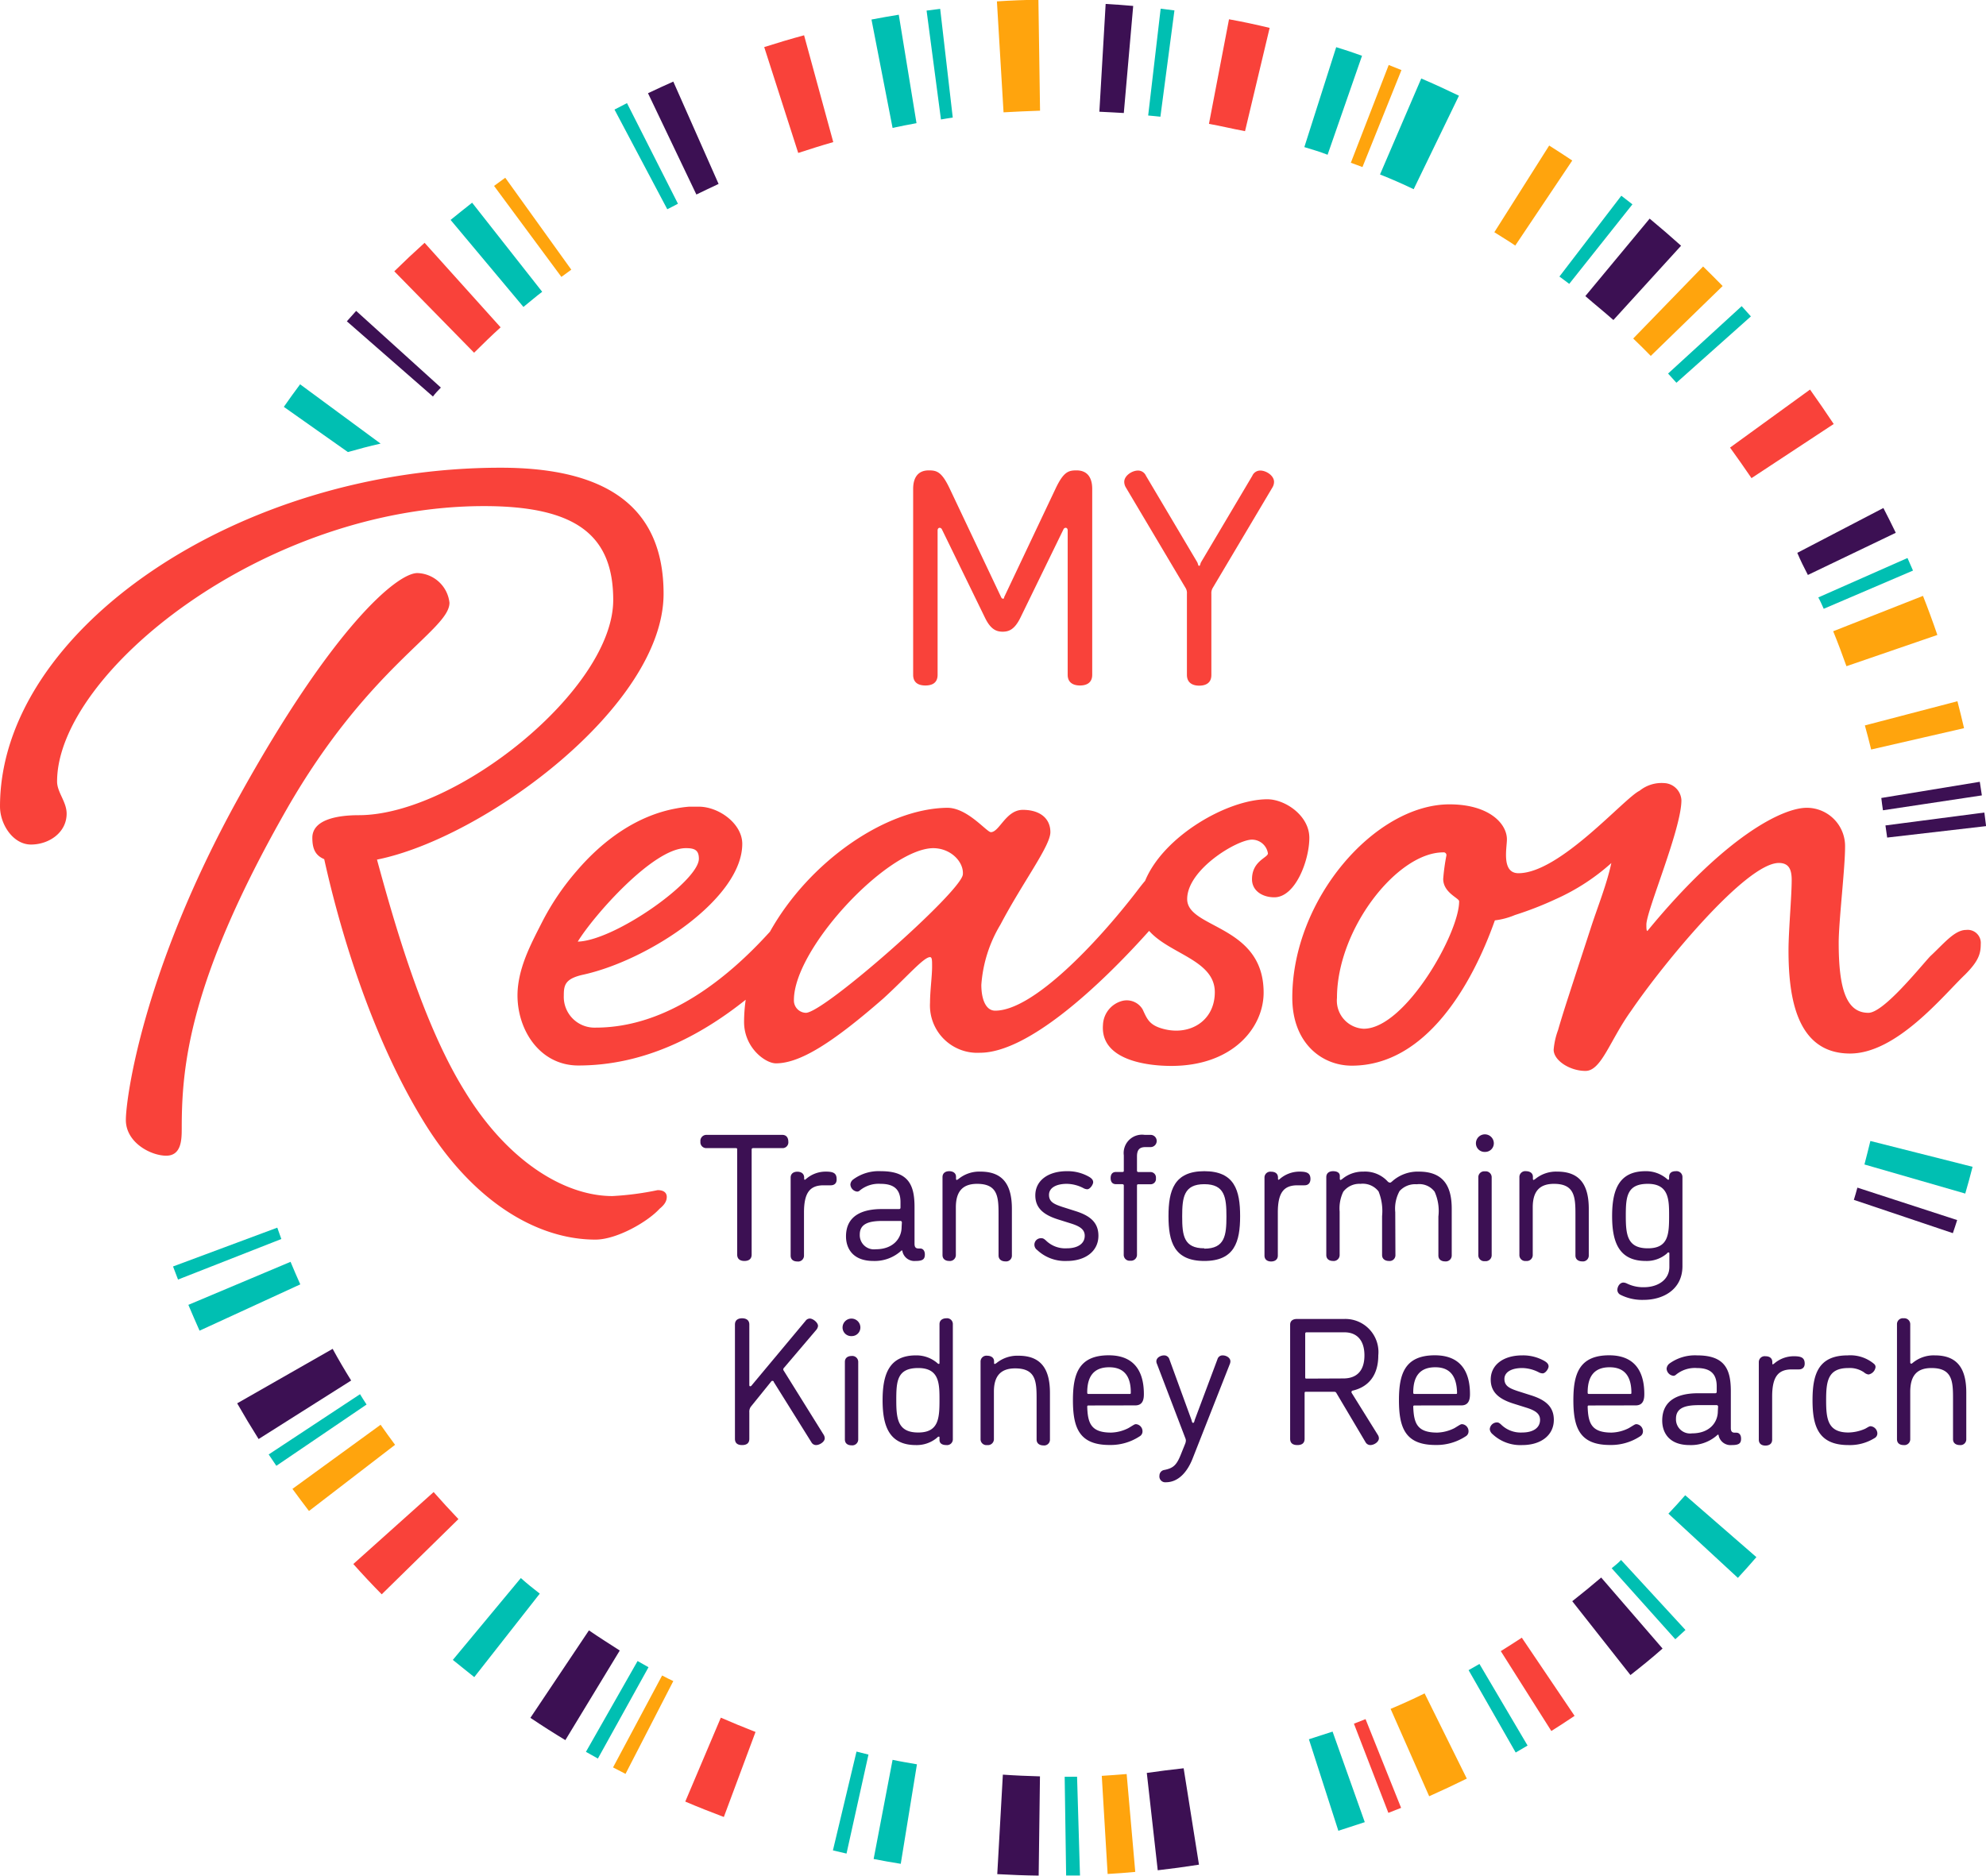 <svg id="Layer_1" data-name="Layer 1" xmlns="http://www.w3.org/2000/svg" viewBox="0 0 230.69 217.91">
  <defs>
    <style>
      .cls-1 {
        fill: #3c1053;
      }

      .cls-2 {
        fill: #f9423a;
      }

      .cls-3 {
        fill: #00bfb2;
      }

      .cls-4 {
        fill: #ffa40d;
      }
    </style>
  </defs>
  <g>
    <g>
      <path class="cls-1" d="M188.33,49.15l1.09-12.44c-1.07-.1-2.13-.17-3.2-.23L185.49,49C186.43,49.06,187.39,49.08,188.33,49.15Z" transform="translate(-57.79 -36.02)"/>
      <path class="cls-2" d="M115.94,74.05l-8.83-9.82c-1.19,1.07-2.37,2.18-3.52,3.31L112.86,77C113.87,76,114.89,75,115.94,74.05Z" transform="translate(-57.79 -36.02)"/>
      <path class="cls-3" d="M168.46,49.68,167,37.05l-1.58.2,1.67,12.65C167.52,49.83,168,49.74,168.46,49.68Z" transform="translate(-57.79 -36.02)"/>
      <path class="cls-3" d="M212,54l4-11.5c-1-.36-2-.7-3-1L209.3,53.11C210.21,53.39,211.12,53.65,212,54Z" transform="translate(-57.79 -36.02)"/>
      <path class="cls-2" d="M202.41,51.26l2.86-12c-1.57-.38-3.16-.72-4.72-1l-2.33,12.15C199.63,50.66,201,51,202.41,51.26Z" transform="translate(-57.79 -36.02)"/>
      <path class="cls-3" d="M136.54,59.69,130.62,48l-1.45.75,6.13,11.58C135.71,60.14,136.12,59.9,136.54,59.69Z" transform="translate(-57.79 -36.02)"/>
      <path class="cls-4" d="M124.15,67.35l-7.67-10.68-1.3.95L123,68.19Z" transform="translate(-57.79 -36.02)"/>
      <path class="cls-4" d="M216.05,55.43l4.53-11.27-1.48-.59-4.4,11.36C215.15,55.1,215.6,55.25,216.05,55.43Z" transform="translate(-57.79 -36.02)"/>
      <path class="cls-3" d="M120.77,69.92l-8.14-10.35c-.84.66-1.68,1.34-2.5,2l8.46,10.11C119.31,71.11,120,70.5,120.77,69.92Z" transform="translate(-57.79 -36.02)"/>
      <path class="cls-3" d="M164.25,50.33l-2.06-12.6c-1.06.17-2.12.36-3.17.56l2.45,12.59C162.39,50.69,163.32,50.49,164.25,50.33Z" transform="translate(-57.79 -36.02)"/>
      <path class="cls-2" d="M154.58,52.53l-3.39-12.41c-1.55.42-3.1.88-4.63,1.37l3.95,12.3C151.86,53.35,153.21,52.92,154.58,52.53Z" transform="translate(-57.79 -36.02)"/>
      <path class="cls-4" d="M178.6,48.88,178.41,36c-1.6,0-3.22.08-4.82.18l.77,12.89C175.77,49,177.18,48.92,178.6,48.88Z" transform="translate(-57.79 -36.02)"/>
      <path class="cls-1" d="M245.2,73.2l7.86-8.63c-1.19-1.07-2.42-2.13-3.65-3.15l-7.47,9C243,71.35,244.13,72.25,245.2,73.2Z" transform="translate(-57.79 -36.02)"/>
      <path class="cls-1" d="M141.26,57.39,136,45.5q-1.49.66-2.94,1.35l5.62,11.77C139.55,58.21,140.4,57.78,141.26,57.39Z" transform="translate(-57.79 -36.02)"/>
      <path class="cls-3" d="M192.58,49.58l1.63-12.35-1.6-.2-1.45,12.41C191.64,49.49,192.11,49.52,192.58,49.58Z" transform="translate(-57.79 -36.02)"/>
      <path class="cls-3" d="M269.63,106.75,280,102.31c-.21-.49-.43-1-.64-1.46L269,105.43C269.24,105.86,269.43,106.31,269.63,106.75Z" transform="translate(-57.79 -36.02)"/>
      <path class="cls-1" d="M267.79,102.82,278,97.92q-.7-1.45-1.44-2.88l-10,5.21C266.92,101.1,267.36,102,267.79,102.82Z" transform="translate(-57.79 -36.02)"/>
      <path class="cls-4" d="M272.27,113.42l10.56-3.63c-.52-1.52-1.08-3.05-1.67-4.54l-10.43,4.11C271.28,110.7,271.78,112.05,272.27,113.42Z" transform="translate(-57.79 -36.02)"/>
      <path class="cls-2" d="M261.24,91.57l9.55-6.29c-.89-1.34-1.81-2.68-2.75-4l-9.29,6.74C259.6,89.2,260.43,90.38,261.24,91.57Z" transform="translate(-57.79 -36.02)"/>
      <path class="cls-4" d="M275.14,123.1l10.79-2.48c-.24-1.05-.5-2.09-.77-3.13l-10.75,2.81C274.67,121.23,274.91,122.16,275.14,123.1Z" transform="translate(-57.79 -36.02)"/>
      <path class="cls-3" d="M252.52,80.49l8.65-7.71c-.35-.4-.71-.8-1.07-1.19l-8.55,7.83C251.88,79.77,252.19,80.13,252.52,80.49Z" transform="translate(-57.79 -36.02)"/>
      <path class="cls-1" d="M276.51,130.16,288,128.43l-.24-1.58-11.44,1.88C276.37,129.21,276.44,129.68,276.51,130.16Z" transform="translate(-57.79 -36.02)"/>
      <path class="cls-1" d="M277,133.33,288.49,132c-.07-.53-.13-1.06-.2-1.58l-11.49,1.5Z" transform="translate(-57.79 -36.02)"/>
      <path class="cls-3" d="M222,58l5.26-10.86c-1.45-.7-2.93-1.38-4.38-2l-4.79,11.15C219.43,56.82,220.74,57.4,222,58Z" transform="translate(-57.79 -36.02)"/>
      <path class="cls-3" d="M274.36,171.31l11.71,3.38c.3-1,.58-2.07.85-3.11l-11.87-3C274.82,169.47,274.61,170.4,274.36,171.31Z" transform="translate(-57.79 -36.02)"/>
      <path class="cls-1" d="M273.13,175.42l11.5,3.87c.17-.5.34-1,.5-1.52L273.54,174C273.4,174.5,273.27,175,273.13,175.42Z" transform="translate(-57.79 -36.02)"/>
      <path class="cls-4" d="M233.8,64.55l6.62-9.88c-.88-.59-1.78-1.17-2.68-1.74L231.37,63C232.19,63.53,233,64,233.8,64.55Z" transform="translate(-57.79 -36.02)"/>
      <path class="cls-3" d="M240.07,69l7.34-9.24c-.43-.33-.85-.67-1.29-1l-7.19,9.39C239.31,68.44,239.7,68.71,240.07,69Z" transform="translate(-57.79 -36.02)"/>
      <path class="cls-4" d="M249.54,77.37l8.35-8.12c-.75-.77-1.51-1.52-2.27-2.27l-8.12,8.37C248.19,76,248.87,76.69,249.54,77.37Z" transform="translate(-57.79 -36.02)"/>
      <path class="cls-2" d="M108.16,209.37l-9.33,8.36c1.07,1.2,2.18,2.39,3.3,3.52l8.91-8.74C110.06,211.48,109.1,210.44,108.16,209.37Z" transform="translate(-57.79 -36.02)"/>
      <path class="cls-3" d="M157.28,239.52,154.54,251l1.58.37,2.55-11.5Z" transform="translate(-57.79 -36.02)"/>
      <path class="cls-1" d="M191,242l1.27,11.31c1.59-.18,3.2-.4,4.79-.65l-1.78-11.2C193.81,241.62,192.39,241.8,191,242Z" transform="translate(-57.79 -36.02)"/>
      <path class="cls-3" d="M181.46,242.45l.17,11.47c.54,0,1.07,0,1.61,0l-.34-11.48Z" transform="translate(-57.79 -36.02)"/>
      <path class="cls-1" d="M174.28,242.2l-.65,11.56c1.6.09,3.22.15,4.81.17l.15-11.53C177.14,242.36,175.7,242.3,174.28,242.2Z" transform="translate(-57.79 -36.02)"/>
      <path class="cls-3" d="M209.83,238.09l3.42,10.63c1-.33,2.06-.68,3.07-1l-3.74-10.52C211.66,237.48,210.76,237.8,209.83,238.09Z" transform="translate(-57.79 -36.02)"/>
      <path class="cls-3" d="M161.47,240.48,159.27,252c1,.2,2.1.39,3.15.56L164.3,241C163.35,240.83,162.4,240.68,161.47,240.48Z" transform="translate(-57.79 -36.02)"/>
      <path class="cls-4" d="M185.77,242.34l.68,11.4q1.62-.09,3.21-.24l-1-11.37C187.69,242.2,186.74,242.29,185.77,242.34Z" transform="translate(-57.79 -36.02)"/>
      <path class="cls-2" d="M232.12,227.85l5.87,9.28c.91-.57,1.81-1.16,2.7-1.76l-6.13-9.08C233.75,226.82,232.94,227.34,232.12,227.85Z" transform="translate(-57.79 -36.02)"/>
      <path class="cls-3" d="M251.59,211.88l8.07,7.46c.73-.79,1.45-1.6,2.15-2.41l-8.27-7.19C252.91,210.47,252.25,211.18,251.59,211.88Z" transform="translate(-57.79 -36.02)"/>
      <path class="cls-1" d="M240.42,222.05l6.76,8.58c1.27-1,2.52-2,3.73-3.08l-7.13-8.25Q242.13,220.71,240.42,222.05Z" transform="translate(-57.79 -36.02)"/>
      <path class="cls-3" d="M245,218.22l7.39,8.25,1.18-1.08-7.48-8.13C245.78,217.59,245.4,217.9,245,218.22Z" transform="translate(-57.79 -36.02)"/>
      <path class="cls-4" d="M219.32,234.56l4.48,10.15c1.46-.65,2.93-1.34,4.37-2.05l-4.9-9.9C222,233.39,220.65,234,219.32,234.56Z" transform="translate(-57.79 -36.02)"/>
      <path class="cls-2" d="M215.06,236.28l4,10.36,1.48-.58-4.13-10.31Z" transform="translate(-57.79 -36.02)"/>
      <path class="cls-3" d="M228.38,230.06l5.47,9.57,1.38-.81-5.59-9.48Z" transform="translate(-57.79 -36.02)"/>
      <path class="cls-3" d="M131.85,229l-6,10.55,1.39.78,5.88-10.61Z" transform="translate(-57.79 -36.02)"/>
      <path class="cls-1" d="M96.43,192.73l-11.09,6.33c.8,1.4,1.64,2.8,2.49,4.15l10.75-6.8C97.83,195.2,97.12,194,96.43,192.73Z" transform="translate(-57.79 -36.02)"/>
      <path class="cls-4" d="M102,201.55,91.76,209c.63.86,1.27,1.72,1.92,2.57l10-7.69C103.09,203.1,102.55,202.32,102,201.55Z" transform="translate(-57.79 -36.02)"/>
      <path class="cls-3" d="M91.54,182.62l-11.87,5c.42,1,.86,2,1.3,3l11.7-5.38C92.28,184.36,91.9,183.5,91.54,182.62Z" transform="translate(-57.79 -36.02)"/>
      <path class="cls-3" d="M99.61,198,89,205l.89,1.32,10.48-7.12C100.11,198.82,99.87,198.41,99.61,198Z" transform="translate(-57.79 -36.02)"/>
      <path class="cls-3" d="M90,178.65l-12.11,4.51c.19.51.38,1,.58,1.52l12-4.71C90.32,179.53,90.15,179.1,90,178.65Z" transform="translate(-57.79 -36.02)"/>
      <path class="cls-1" d="M126.2,225.44l-6.8,10.16c1.32.89,2.69,1.76,4.06,2.59l6.32-10.41C128.57,227,127.38,226.25,126.2,225.44Z" transform="translate(-57.79 -36.02)"/>
      <path class="cls-1" d="M109,81.05l-9.84-8.91-1.08,1.21,10,8.74C108.34,81.73,108.66,81.4,109,81.05Z" transform="translate(-57.79 -36.02)"/>
      <path class="cls-4" d="M134.7,230.68,129,241.36l1.45.75L136,231.33C135.54,231.11,135.12,230.91,134.7,230.68Z" transform="translate(-57.79 -36.02)"/>
      <path class="cls-3" d="M118.29,219.36l-7.9,9.51q1.23,1,2.49,2l7.61-9.7C119.74,220.59,119,220,118.29,219.36Z" transform="translate(-57.79 -36.02)"/>
      <path class="cls-3" d="M102,87.56l-9.35-6.89c-.65.87-1.28,1.74-1.89,2.62l7.44,5.25C99.43,88.19,100.69,87.85,102,87.56Z" transform="translate(-57.79 -36.02)"/>
      <path class="cls-2" d="M141.52,235.58l-4.13,9.75c1.47.63,3,1.23,4.48,1.79l3.68-9.88C144.19,236.71,142.85,236.16,141.52,235.58Z" transform="translate(-57.79 -36.02)"/>
    </g>
    <g>
      <path class="cls-2" d="M110,106.05a3.87,3.87,0,0,0-3.73-3.45c-2.35,0-9.81,6.22-20.86,26.25s-13,34.81-13,37.29c0,2.63,2.9,4.15,4.69,4.15s1.8-1.94,1.8-3.18c0-7.18.83-17.13,12.15-37C100.62,113.37,110,109.23,110,106.05Z" transform="translate(-57.79 -36.02)"/>
      <path class="cls-2" d="M134.18,174.29a34.28,34.28,0,0,1-5.25.69c-5.52,0-12.15-4-17.13-12.15-4.83-7.74-8.15-19.34-10.22-26.94C114,133.4,134.87,118.07,134.87,105c0-10.09-6.63-14.64-18.92-14.64-30.53,0-58.16,18.92-58.16,39.36,0,2.08,1.52,4.42,3.6,4.42s4.14-1.38,4.14-3.59c0-1.38-1.11-2.48-1.11-3.73,0-12.57,24-32,49.6-32,10.77,0,15,3.45,15,10.91,0,10.36-18.23,25-29.56,25-2.21,0-5.39.41-5.39,2.63,0,1.38.42,2.07,1.38,2.48,1.8,8.15,5.39,20.31,11.33,30.12,5.8,9.66,13.4,14.08,20.17,14.08,2.48,0,6.08-2.07,7.46-3.59.69-.55.83-1,.83-1.38S135,174.29,134.18,174.29Z" transform="translate(-57.79 -36.02)"/>
      <path class="cls-2" d="M205,128.88c-4.6,0-12.05,4.26-14.2,9.48-.32.37-.64.79-1,1.26-4.56,5.92-12,13.82-16.41,13.82-1.11,0-1.61-1.36-1.61-3a15.72,15.72,0,0,1,2.22-7c2.6-4.94,5.8-9.13,5.8-10.74s-1.23-2.59-3.2-2.59-2.72,2.59-3.71,2.59c-.49,0-2.71-2.83-5.06-2.83-7.19.08-16.07,6.29-20.6,14.39-4.86,5.37-11.94,11.15-20.25,11.15a3.57,3.57,0,0,1-3.7-3.7c0-1.23.12-2,2.34-2.47,7.66-1.73,18.39-8.88,18.39-15.18,0-2.34-2.71-4.32-5.06-4.32-.37,0-.73,0-1.1,0a13.26,13.26,0,0,0-1.54.21c-4.63.85-8.56,3.77-11.56,7.29a29.64,29.64,0,0,0-3.92,5.77c-1.22,2.4-2.53,4.81-2.86,7.53-.54,4.43,2.16,9.27,7,9.27,7.62,0,14.14-3.41,19.44-7.64a18.44,18.44,0,0,0-.19,2.58c0,3,2.47,4.81,3.7,4.81,2.84,0,6.67-2.47,12.47-7.53,2.71-2.47,4.69-4.81,5.43-4.81.24,0,.24.37.24,1.11,0,1.11-.24,2.84-.24,4.19a5.5,5.5,0,0,0,5.8,5.81c5.5,0,13.73-7.54,19.65-14.16,2.37,2.7,7.63,3.39,7.63,7.12,0,3.46-3.1,5.2-6.28,4.18-1.35-.43-1.61-1.11-2.1-2.17a2.14,2.14,0,0,0-2.35-1,3,3,0,0,0-2.26,2.78c-.33,4.06,5,4.78,7.93,4.78,7.15,0,10.73-4.45,10.73-8.52,0-7.9-8.88-7.41-8.88-10.86s5.8-6.91,7.53-6.91a1.88,1.88,0,0,1,1.85,1.6c0,.5-1.85.87-1.85,3,0,1.36,1.23,2.1,2.59,2.1,2.47,0,4.07-4.32,4.07-6.91S207.06,128.88,205,128.88Zm-67.51,5.68c1,0,1.48.24,1.48,1.23,0,2.59-9.75,9.5-14.07,9.63C126.71,142.45,133.63,134.56,137.45,134.56Zm14,19.13a1.43,1.43,0,0,1-1.48-1.49c0-6,10.86-17.56,16.16-17.64,2.13,0,3.61,1.67,3.46,3.08C169.32,139.73,153.5,153.69,151.4,153.69Z" transform="translate(-57.79 -36.02)"/>
      <path class="cls-2" d="M286.18,144.06c-1.36,0-2.6,1.6-4.2,3.08-1.36,1.49-5.43,6.55-7.16,6.55-2.59,0-3.45-2.84-3.45-8.15,0-2.47.74-8.64.74-11.11a4.45,4.45,0,0,0-4.45-4.56c-2.83,0-9.5,3.33-18.51,14.31-.12,0-.12-.37-.12-.74,0-1.6,4.07-11.11,4.07-14.44a2.09,2.09,0,0,0-2-2,4.07,4.07,0,0,0-2.86.89c-1.78.84-9.26,9.58-14.07,9.58-2,0-1.34-2.94-1.34-3.93,0-1.85-2.1-4.07-6.67-4.07-8.64,0-18.26,11-18.26,22.46,0,5.3,3.45,7.9,6.91,7.9,8.64,0,14-9.47,16.62-16.88a8.64,8.64,0,0,0,2.33-.62,39.91,39.91,0,0,0,4.79-1.87,24.72,24.72,0,0,0,6.41-4.17c-.55,2.54-1.58,5.05-2.38,7.52s-1.69,5.16-2.52,7.74c-.45,1.38-.89,2.76-1.29,4.15a8.56,8.56,0,0,0-.51,2.28c0,1.23,1.85,2.46,3.7,2.46s2.84-3.58,5.31-7c3.7-5.43,13.33-17.16,17.15-17.16,1.24,0,1.49.87,1.49,2,0,1.85-.37,5.92-.37,8.14,0,5.31.86,12,7.15,12,5.43,0,10.86-6.79,13.33-9.14,1.61-1.6,1.85-2.47,1.85-3.58A1.52,1.52,0,0,0,286.18,144.06Zm-70,11.48a3.27,3.27,0,0,1-3.09-3.58c0-8,7-16.91,12.34-16.91a.32.32,0,0,1,.37.37,23.92,23.92,0,0,0-.37,2.71c0,1.61,1.85,2.23,1.85,2.6C227.3,144.43,221,155.54,216.2,155.54Z" transform="translate(-57.79 -36.02)"/>
    </g>
    <g>
      <path class="cls-2" d="M174.43,105.4l6-12.67c.92-1.92,1.49-2.06,2.41-2.06,1.18,0,1.82.74,1.82,2.16v21.59c0,1-.75,1.24-1.42,1.24s-1.43-.25-1.43-1.24V97.63s0-.29-.24-.29a.29.29,0,0,0-.25.18l-5,10.26c-.68,1.39-1.35,1.63-2.06,1.63s-1.39-.24-2.06-1.63l-5-10.26a.31.31,0,0,0-.25-.18c-.25,0-.25.29-.25.29v16.79c0,1-.71,1.24-1.42,1.24s-1.42-.25-1.42-1.24V92.83c0-1.42.64-2.16,1.81-2.16.92,0,1.49.14,2.41,2.06l6,12.67s.07.18.22.18S174.43,105.4,174.43,105.4Z" transform="translate(-57.79 -36.02)"/>
      <path class="cls-2" d="M195.66,114.42V105a1.11,1.11,0,0,0-.18-.71l-6.92-11.65a1.28,1.28,0,0,1-.18-.64c0-.71.89-1.31,1.6-1.31a1,1,0,0,1,.92.6l5.93,10c.14.22.11.47.25.47s.11-.25.25-.47l5.93-10a1,1,0,0,1,.92-.6c.71,0,1.6.6,1.6,1.31a1.28,1.28,0,0,1-.18.64l-6.92,11.65a1.18,1.18,0,0,0-.18.71v9.44c0,1-.74,1.24-1.42,1.24S195.66,115.41,195.66,114.42Z" transform="translate(-57.79 -36.02)"/>
    </g>
    <g>
      <path class="cls-1" d="M139.86,169.41a.68.68,0,0,1-.71-.75.7.7,0,0,1,.71-.79h8.79c.53,0,.71.39.71.79a.67.67,0,0,1-.71.75h-3.37c-.12,0-.18.05-.18.19v12.18c0,.59-.44.74-.84.74s-.84-.15-.84-.74V169.6c0-.14,0-.19-.19-.19Z" transform="translate(-57.79 -36.02)"/>
      <path class="cls-1" d="M154.28,173.73c-.35,0-.31,0-.82,0-1.59,0-2.28.85-2.28,3.16v5a.68.68,0,0,1-.77.69c-.42,0-.78-.19-.78-.69v-9.05c0-.5.38-.69.78-.69s.79.19.79.69V173a.09.09,0,0,0,.09.09s.1-.07.17-.13a3.46,3.46,0,0,1,2.24-.82c.81,0,1.27.13,1.27.86C155,173.48,154.72,173.73,154.28,173.73Z" transform="translate(-57.79 -36.02)"/>
      <path class="cls-1" d="M162.55,181.3c-.07,0-.13.09-.21.15a4.57,4.57,0,0,1-3.1,1.07c-2.43,0-3.18-1.51-3.18-2.85,0-2.55,2.11-3.18,4.14-3.18h2c.15,0,.19-.06.19-.19v-.61c0-1.44-.71-2.13-2.3-2.13a3.46,3.46,0,0,0-2.45.79.42.42,0,0,1-.29.11.88.88,0,0,1-.78-.82.8.8,0,0,1,.34-.6,5,5,0,0,1,3.22-.95c3.25,0,3.89,1.68,3.89,4.17v4.25c0,.37.11.56.46.56h.19c.36,0,.55.3.55.69,0,.55-.23.76-1.09.76a1.42,1.42,0,0,1-1.51-1.09C162.61,181.32,162.59,181.3,162.55,181.3Zm0-3.24a.17.17,0,0,0-.19-.19h-2c-1.42,0-2.7.21-2.7,1.57a1.65,1.65,0,0,0,1.86,1.72c2.07,0,3-1.32,3-2.58Z" transform="translate(-57.79 -36.02)"/>
      <path class="cls-1" d="M168.82,176.3v5.53a.69.69,0,0,1-.77.69c-.4,0-.78-.19-.78-.69v-9.05c0-.5.38-.69.78-.69s.79.19.79.65V173a.11.11,0,0,0,.11.11s.13-.09.17-.11a3.81,3.81,0,0,1,2.57-.86c2.81,0,3.64,1.8,3.64,4.34v5.4a.67.67,0,0,1-.75.69c-.4,0-.8-.19-.8-.69V177.1c0-2-.08-3.54-2.49-3.54C169.54,173.56,168.82,174.52,168.82,176.3Z" transform="translate(-57.79 -36.02)"/>
      <path class="cls-1" d="M181.71,181.05c1.24,0,2.08-.52,2.08-1.46,0-.72-.55-1.09-1.55-1.41l-1.53-.48c-1.65-.52-2.66-1.29-2.66-2.8,0-1.74,1.51-2.81,3.66-2.81a5,5,0,0,1,2.58.65c.29.17.48.36.48.63s-.36.82-.69.82a1,1,0,0,1-.44-.13,4.27,4.27,0,0,0-1.93-.5c-1.23,0-2.07.46-2.07,1.28s.59,1.08,1.55,1.4l1.51.48c1.73.54,2.68,1.34,2.68,2.87,0,1.8-1.51,2.93-3.67,2.93a4.71,4.71,0,0,1-3.45-1.28.75.75,0,0,1,.48-1.36c.15,0,.25,0,.53.25A3.2,3.2,0,0,0,181.71,181.05Z" transform="translate(-57.79 -36.02)"/>
      <path class="cls-1" d="M188.33,173.75c0-.11-.09-.15-.19-.15h-.71c-.49,0-.63-.35-.63-.71s.14-.71.63-.71h.71c.12,0,.19,0,.19-.15v-1.78a2.13,2.13,0,0,1,2.42-2.38h.69a.71.71,0,0,1,0,1.42h-.58c-.65,0-1,.25-1,1.09V172c0,.15.07.19.19.19h1.38a.63.63,0,0,1,.63.71.62.62,0,0,1-.63.71h-1.38c-.12,0-.19,0-.19.19v8a.69.69,0,0,1-.77.69.68.68,0,0,1-.77-.69Z" transform="translate(-57.79 -36.02)"/>
      <path class="cls-1" d="M197.68,172.09c3.52,0,4.16,2.24,4.16,5.22s-.64,5.21-4.16,5.21-4.16-2.24-4.16-5.21S194.16,172.09,197.68,172.09Zm0,9c2.39,0,2.57-1.55,2.57-3.74s-.18-3.75-2.57-3.75-2.57,1.55-2.57,3.75S195.29,181.05,197.68,181.05Z" transform="translate(-57.79 -36.02)"/>
      <path class="cls-1" d="M209.31,173.73c-.35,0-.31,0-.81,0-1.59,0-2.28.85-2.28,3.16v5c0,.5-.38.69-.78.69s-.77-.19-.77-.69v-9.05a.68.68,0,0,1,.77-.69c.44,0,.8.19.8.69V173a.08.08,0,0,0,.08.09s.11-.07.17-.13a3.48,3.48,0,0,1,2.24-.82c.81,0,1.28.13,1.28.86C210,173.48,209.75,173.73,209.31,173.73Z" transform="translate(-57.79 -36.02)"/>
      <path class="cls-1" d="M219.88,181.83a.67.67,0,0,1-.75.69c-.4,0-.8-.19-.8-.69v-4.52a6.07,6.07,0,0,0-.41-2.87,2.32,2.32,0,0,0-2.1-.88,2.35,2.35,0,0,0-2,.92,4.45,4.45,0,0,0-.42,2.3v5.05a.69.69,0,0,1-.77.69c-.4,0-.78-.19-.78-.69v-9.05c0-.5.38-.69.78-.69s.79.13.79.55V173a.11.11,0,0,0,.11.11s.17-.11.17-.11a3.71,3.71,0,0,1,2.45-.86,3.56,3.56,0,0,1,2.8,1.11.44.44,0,0,0,.29.17c.11,0,.15-.06.23-.12a4.44,4.44,0,0,1,3.14-1.16c3,0,3.81,1.89,3.81,4.32v5.42a.69.69,0,0,1-.77.69c-.4,0-.78-.19-.78-.69v-4.52a5.45,5.45,0,0,0-.44-2.89,2.22,2.22,0,0,0-2.07-.86,2.44,2.44,0,0,0-2,.79,4.23,4.23,0,0,0-.5,2.45Z" transform="translate(-57.79 -36.02)"/>
      <path class="cls-1" d="M230.28,169.85a1,1,0,0,1-1.05-1,1,1,0,0,1,2.08,0A1,1,0,0,1,230.28,169.85Zm.78,12a.69.69,0,0,1-.78.69.68.68,0,0,1-.77-.69v-9.05a.68.68,0,0,1,.77-.69.69.69,0,0,1,.78.69Z" transform="translate(-57.79 -36.02)"/>
      <path class="cls-1" d="M235.83,176.3v5.53a.69.69,0,0,1-.78.69.68.68,0,0,1-.77-.69v-9.05a.68.68,0,0,1,.77-.69c.4,0,.8.19.8.65V173a.1.1,0,0,0,.1.11s.13-.09.17-.11a3.81,3.81,0,0,1,2.57-.86c2.81,0,3.65,1.8,3.65,4.34v5.4a.68.68,0,0,1-.76.69c-.4,0-.79-.19-.79-.69V177.1c0-2-.09-3.54-2.49-3.54C236.54,173.56,235.83,174.52,235.83,176.3Z" transform="translate(-57.79 -36.02)"/>
      <path class="cls-1" d="M245.05,177.31c0-3,.76-5.22,3.88-5.22a3.72,3.72,0,0,1,2.47.88s.1.11.16.11.11,0,.11-.13v-.17c0-.5.31-.69.79-.69a.68.68,0,0,1,.76.69v10.34c0,2.72-2.24,3.92-4.5,3.92a5.59,5.59,0,0,1-2.7-.59.64.64,0,0,1-.36-.56c0-.38.27-.86.71-.86a1.07,1.07,0,0,1,.38.1,4.28,4.28,0,0,0,2,.44c1.61,0,2.95-.86,2.95-2.36v-1.53c0-.08,0-.15-.11-.15s-.14.09-.16.11a3.58,3.58,0,0,1-2.47.88C245.81,182.52,245.05,180.28,245.05,177.31Zm1.59,0c0,2.19.19,3.74,2.56,3.74s2.47-1.59,2.47-3.74c0-1.87,0-3.75-2.47-3.75S246.64,175.11,246.64,177.31Z" transform="translate(-57.79 -36.02)"/>
      <path class="cls-1" d="M153.47,202.72a.83.83,0,0,1,.12.4c0,.42-.61.79-1,.79a.62.62,0,0,1-.55-.33l-4.37-7c0-.09-.08-.13-.17-.13s-.12.07-.14.09L145,199.46a1,1,0,0,0-.17.65v3.07c0,.59-.42.73-.84.73s-.83-.14-.83-.73V189.91c0-.58.44-.73.83-.73s.84.15.84.73v7c0,.07,0,.17.11.17s.2-.15.2-.15l6.22-7.45a.62.62,0,0,1,.5-.27c.36,0,.95.46.95.86a.85.85,0,0,1-.19.44l-3.75,4.41a.32.32,0,0,0-.1.19.36.36,0,0,0,.08.19Z" transform="translate(-57.79 -36.02)"/>
      <path class="cls-1" d="M156.71,191.25a1,1,0,0,1-1.05-1,1,1,0,0,1,2.07,0A1,1,0,0,1,156.71,191.25Zm.77,12a.69.69,0,0,1-.77.69c-.4,0-.78-.18-.78-.69v-9c0-.5.38-.69.78-.69a.69.69,0,0,1,.77.69Z" transform="translate(-57.79 -36.02)"/>
      <path class="cls-1" d="M160.31,198.7c0-3,.75-5.21,3.87-5.21a3.72,3.72,0,0,1,2.47.88s.1.11.17.11.1,0,.1-.15v-4.46c0-.5.4-.69.8-.69a.67.67,0,0,1,.75.69v13.35a.67.67,0,0,1-.75.69c-.38,0-.8-.12-.8-.6v-.25c0-.11,0-.13-.1-.13a.38.38,0,0,0-.19.13,3.66,3.66,0,0,1-2.45.85C161.06,203.91,160.31,201.68,160.31,198.7Zm1.59,0c0,2.2.19,3.75,2.55,3.75s2.47-1.63,2.47-3.75c0-1.9,0-3.74-2.47-3.74S161.9,196.51,161.9,198.7Z" transform="translate(-57.79 -36.02)"/>
      <path class="cls-1" d="M173.24,197.7v5.52a.69.69,0,0,1-.78.69.68.68,0,0,1-.77-.69v-9a.68.68,0,0,1,.77-.69c.4,0,.8.19.8.65v.21a.09.09,0,0,0,.1.1s.13-.08.17-.1a3.84,3.84,0,0,1,2.58-.86c2.8,0,3.64,1.8,3.64,4.33v5.4a.67.67,0,0,1-.76.69c-.39,0-.79-.18-.79-.69v-4.73c0-2-.08-3.53-2.49-3.53C174,195,173.24,195.92,173.24,197.7Z" transform="translate(-57.79 -36.02)"/>
      <path class="cls-1" d="M184.22,199.31c-.12,0-.14.06-.14.15.06,1.94.46,3,2.78,3a4.68,4.68,0,0,0,2-.52c.61-.36.71-.46.88-.46a.83.83,0,0,1,.76.88.65.65,0,0,1-.34.54,6.13,6.13,0,0,1-3.49,1c-3.52,0-4.25-2-4.25-5.21,0-3,.65-5.21,4.16-5.21s4.08,2.62,4.08,4.5c0,.55-.08,1.32-1,1.32Zm2.41-4.44c-1.84,0-2.55,1.13-2.55,2.91,0,.11,0,.19.14.19H189c.08,0,.14,0,.14-.12C189.16,196.17,188.56,194.87,186.63,194.87Z" transform="translate(-57.79 -36.02)"/>
      <path class="cls-1" d="M196.32,205.48c-.61,1.55-1.65,2.75-3.1,2.75a.68.68,0,0,1-.75-.78.66.66,0,0,1,.58-.65c1-.21,1.41-.52,1.93-1.86l.48-1.19a1.17,1.17,0,0,0,.08-.36.74.74,0,0,0-.06-.27l-3.3-8.64a.72.72,0,0,1-.07-.3c0-.42.48-.69.9-.69a.63.63,0,0,1,.61.44l2.55,7c.07.19.07.4.21.4s.15-.25.21-.4l2.62-7a.61.61,0,0,1,.6-.44c.42,0,.9.27.9.69a.89.89,0,0,1-.06.3Z" transform="translate(-57.79 -36.02)"/>
      <path class="cls-1" d="M217.83,202.72a.75.75,0,0,1,.13.4c0,.42-.55.79-1,.79a.65.65,0,0,1-.56-.35l-3.35-5.65c-.1-.19-.17-.19-.33-.19h-3.21c-.14,0-.18,0-.18.19v5.27c0,.59-.42.73-.84.73s-.84-.14-.84-.73V189.93c0-.5.38-.67.78-.67h5.46a3.85,3.85,0,0,1,4,4.23c0,2.24-1.07,3.66-3,4.1a.14.14,0,0,0-.11.15.21.21,0,0,0,0,.08Zm-4-6.55c1.55,0,2.45-.88,2.45-2.68s-.92-2.68-2.32-2.68h-4.38c-.14,0-.18.05-.18.19v5c0,.15,0,.19.18.19Z" transform="translate(-57.79 -36.02)"/>
      <path class="cls-1" d="M222.1,199.31c-.13,0-.15.06-.15.15.07,1.94.46,3,2.79,3a4.75,4.75,0,0,0,2-.52c.6-.36.71-.46.88-.46a.82.82,0,0,1,.75.88.65.65,0,0,1-.34.54,6.13,6.13,0,0,1-3.49,1c-3.52,0-4.25-2-4.25-5.21,0-3,.65-5.21,4.17-5.21s4.08,2.62,4.08,4.5c0,.55-.09,1.32-1,1.32Zm2.41-4.44c-1.85,0-2.56,1.13-2.56,2.91,0,.11,0,.19.15.19h4.79c.09,0,.15,0,.15-.12C227,196.17,226.43,194.87,224.51,194.87Z" transform="translate(-57.79 -36.02)"/>
      <path class="cls-1" d="M234.61,202.45c1.24,0,2.07-.52,2.07-1.47,0-.71-.54-1.08-1.54-1.4l-1.53-.48c-1.66-.52-2.66-1.3-2.66-2.8,0-1.74,1.51-2.81,3.66-2.81a5,5,0,0,1,2.58.65c.29.17.48.36.48.63s-.36.81-.69.81a1,1,0,0,1-.44-.12,4.31,4.31,0,0,0-1.93-.5c-1.23,0-2.07.46-2.07,1.27s.59,1.09,1.55,1.41l1.51.48c1.73.54,2.68,1.34,2.68,2.86,0,1.8-1.51,2.93-3.67,2.93a4.71,4.71,0,0,1-3.45-1.27.87.87,0,0,1-.32-.57.84.84,0,0,1,.8-.79c.15,0,.25,0,.52.25A3.24,3.24,0,0,0,234.61,202.45Z" transform="translate(-57.79 -36.02)"/>
      <path class="cls-1" d="M242.35,199.31c-.12,0-.14.06-.14.15.06,1.94.46,3,2.78,3a4.68,4.68,0,0,0,2-.52c.61-.36.71-.46.88-.46a.83.83,0,0,1,.76.88.65.65,0,0,1-.34.54,6.13,6.13,0,0,1-3.49,1c-3.52,0-4.25-2-4.25-5.21,0-3,.65-5.21,4.16-5.21s4.08,2.62,4.08,4.5c0,.55-.08,1.32-1,1.32Zm2.41-4.44c-1.84,0-2.55,1.13-2.55,2.91,0,.11,0,.19.14.19h4.8c.08,0,.14,0,.14-.12C247.29,196.17,246.69,194.87,244.76,194.87Z" transform="translate(-57.79 -36.02)"/>
      <path class="cls-1" d="M257.36,202.7c-.06,0-.13.08-.21.15a4.57,4.57,0,0,1-3.1,1.06c-2.43,0-3.18-1.5-3.18-2.84,0-2.55,2.11-3.18,4.14-3.18h2c.15,0,.19-.07.19-.19v-.61c0-1.44-.71-2.13-2.3-2.13a3.46,3.46,0,0,0-2.45.79.42.42,0,0,1-.29.11.88.88,0,0,1-.78-.82.84.84,0,0,1,.34-.61,5.06,5.06,0,0,1,3.22-.94c3.25,0,3.9,1.68,3.9,4.17v4.25c0,.37.1.56.46.56h.18c.36,0,.55.29.55.69,0,.55-.23.75-1.09.75a1.41,1.41,0,0,1-1.51-1.08C257.42,202.72,257.4,202.7,257.36,202.7Zm0-3.24a.17.17,0,0,0-.19-.19h-2c-1.42,0-2.7.21-2.7,1.57a1.64,1.64,0,0,0,1.86,1.71c2.08,0,3-1.31,3-2.57Z" transform="translate(-57.79 -36.02)"/>
      <path class="cls-1" d="M266.73,195.12c-.35,0-.31,0-.81,0-1.59,0-2.28.86-2.28,3.16v5c0,.51-.38.69-.78.69s-.77-.18-.77-.69v-9a.68.68,0,0,1,.77-.69c.44,0,.8.19.8.69v.17a.07.07,0,0,0,.08.08s.1-.06.17-.12a3.48,3.48,0,0,1,2.24-.82c.81,0,1.27.13,1.27.86C267.42,194.87,267.17,195.12,266.73,195.12Z" transform="translate(-57.79 -36.02)"/>
      <path class="cls-1" d="M275.65,194.85a1,1,0,0,1-.82.86,1,1,0,0,1-.52-.25,2.92,2.92,0,0,0-1.82-.5c-2.39,0-2.58,1.55-2.58,3.74s.19,3.75,2.6,3.75a5.07,5.07,0,0,0,1.9-.42c.3-.15.48-.31.67-.31a.86.86,0,0,1,.78.83.62.62,0,0,1-.36.57,5.4,5.4,0,0,1-3,.79c-3.52,0-4.17-2.23-4.17-5.21s.65-5.21,4.08-5.21a4.28,4.28,0,0,1,3.08,1A.47.47,0,0,1,275.65,194.85Z" transform="translate(-57.79 -36.02)"/>
      <path class="cls-1" d="M279.68,194.31c0,.1.05.14.13.14s.13-.08.17-.1a3.81,3.81,0,0,1,2.57-.86c2.81,0,3.64,1.8,3.64,4.33v5.4a.67.67,0,0,1-.75.69c-.4,0-.79-.18-.79-.69v-4.73c0-2-.09-3.53-2.5-3.53-1.75,0-2.47.94-2.47,2.78v5.48a.68.68,0,0,1-.77.69c-.4,0-.77-.18-.77-.69V189.87a.68.68,0,0,1,.77-.69.69.69,0,0,1,.77.69Z" transform="translate(-57.79 -36.02)"/>
    </g>
  </g>
</svg>
